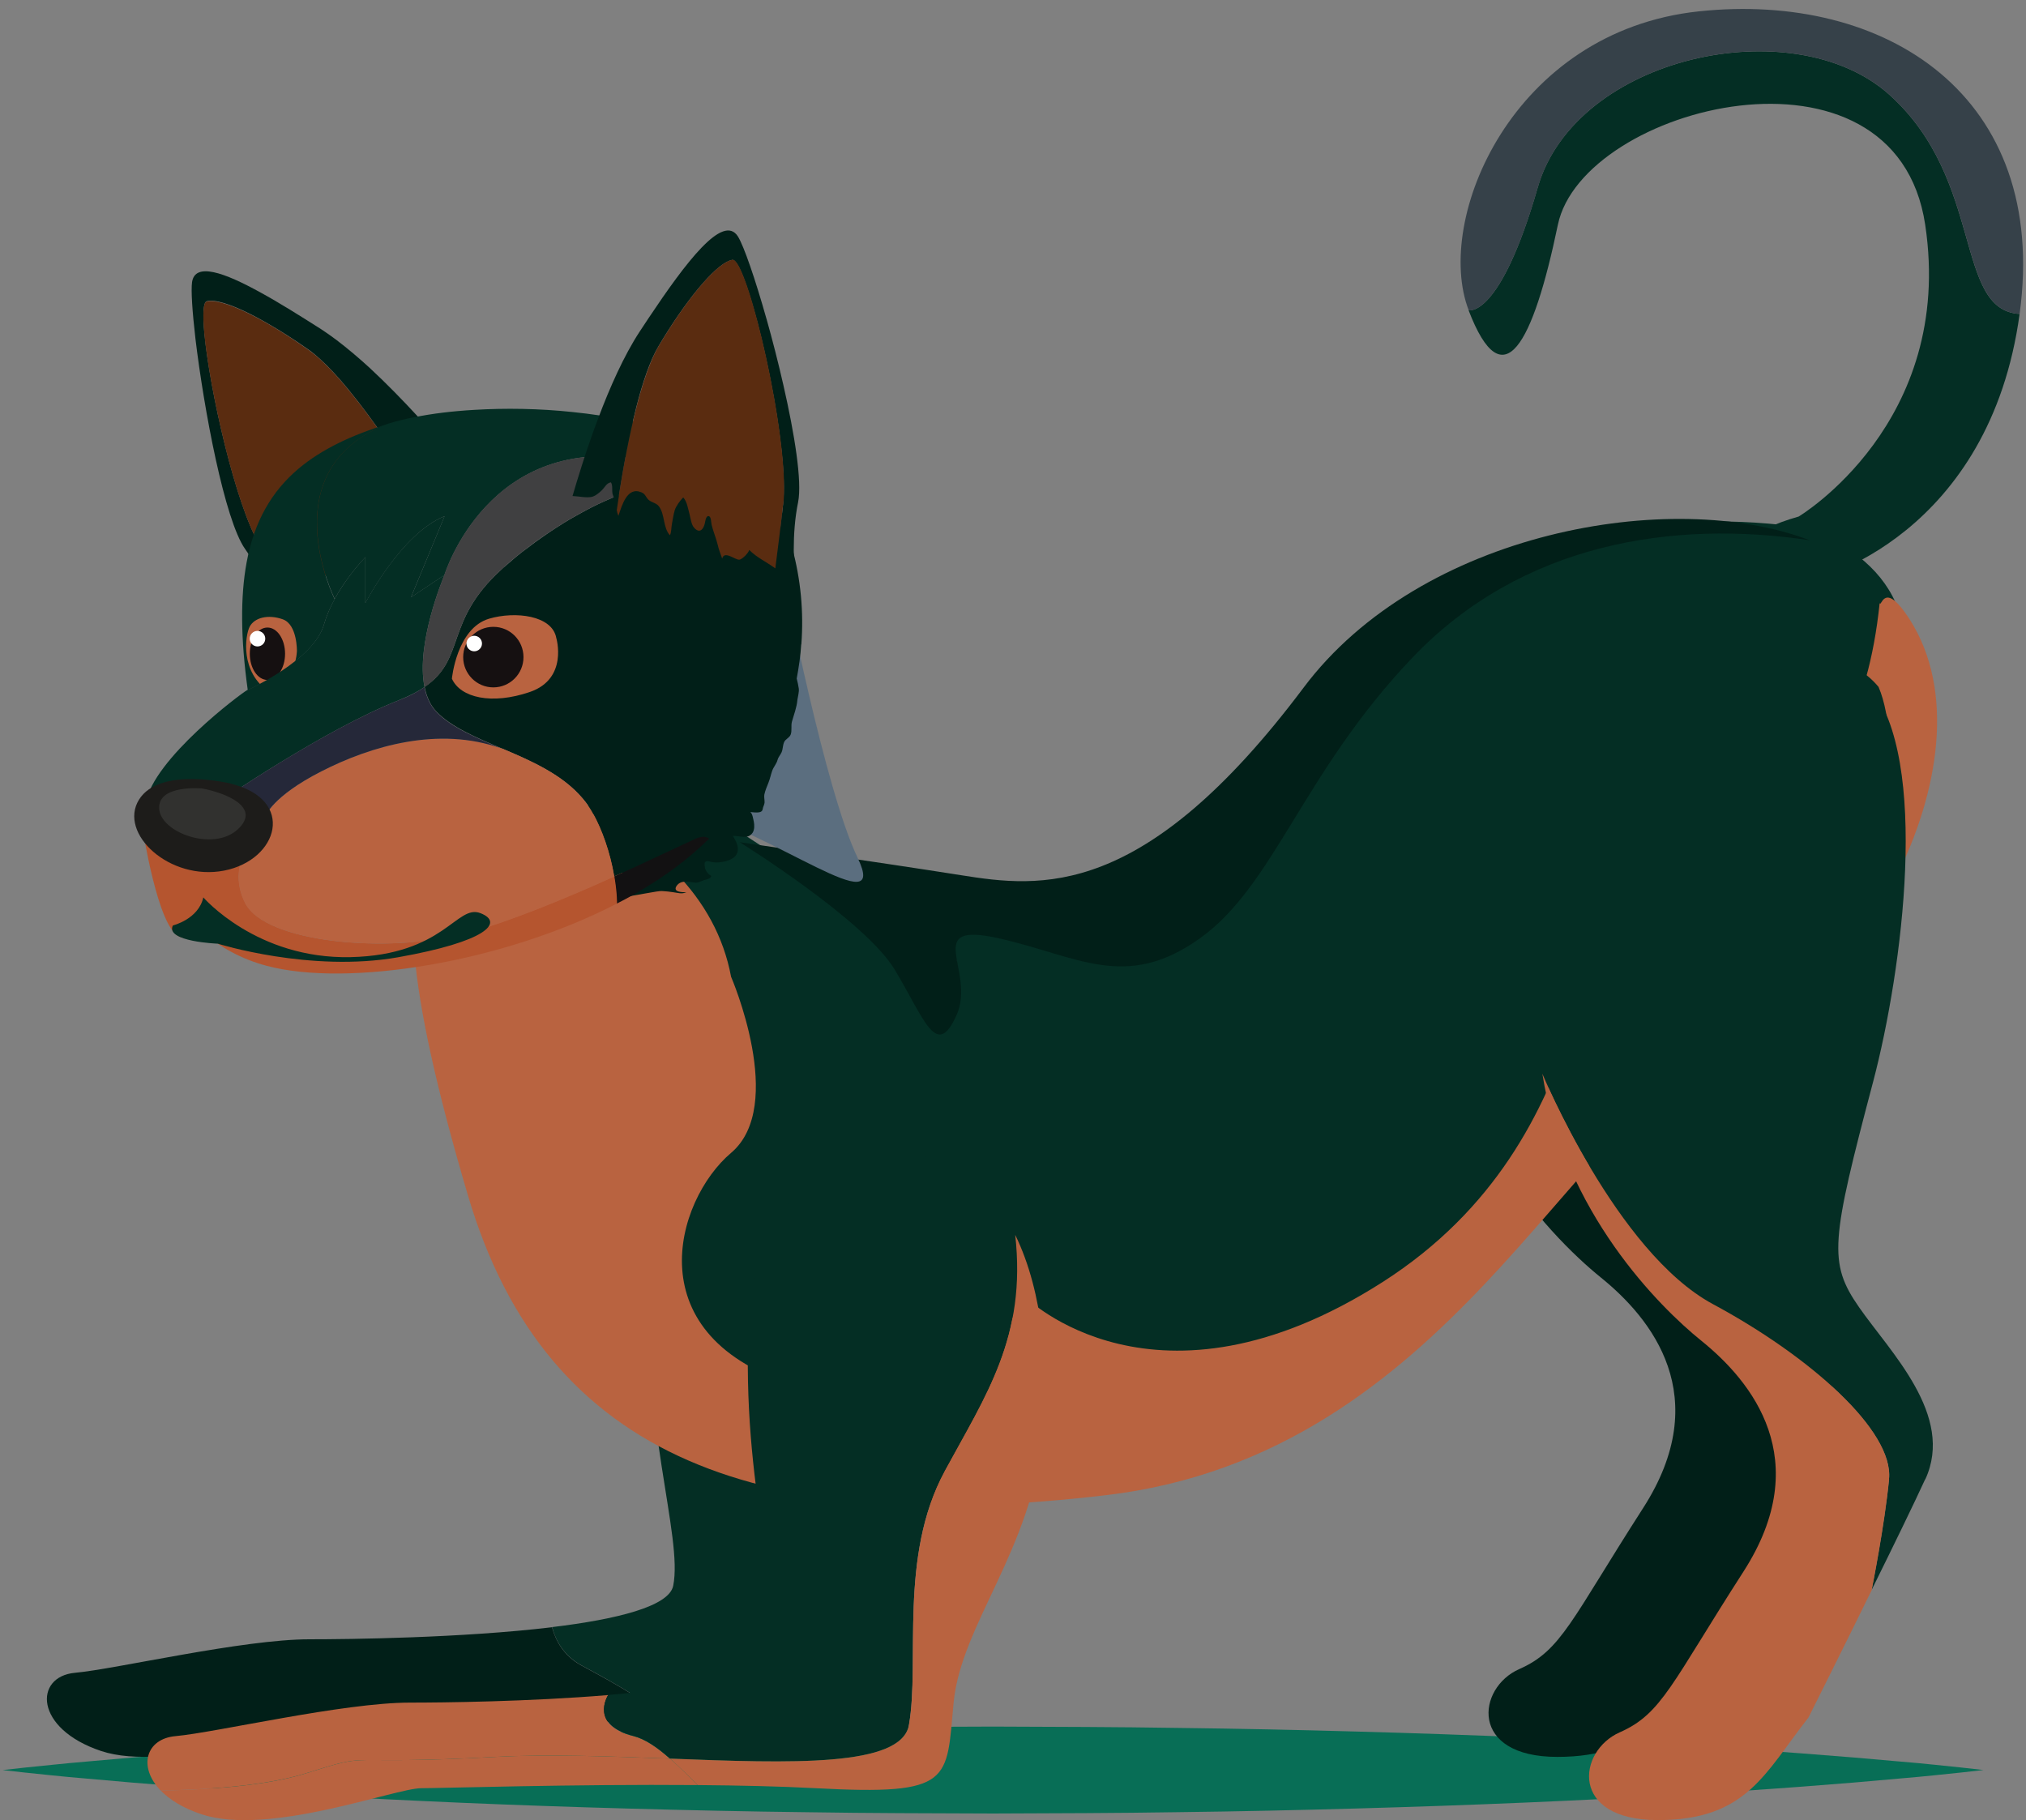 <svg width="197" height="177" viewBox="0 0 197 177" fill="none" xmlns="http://www.w3.org/2000/svg">
<rect x="0" y="0" width="197" height="177" fill="#808080" stroke="none"/>
<path d="M61.205 168.384C49.916 168.69 39.385 169.156 30.358 169.682C21.332 170.207 13.81 170.802 8.538 171.292C5.909 171.51 3.835 171.758 2.42 171.888C1.004 172.047 0.258 172.13 0.258 172.13C0.258 172.13 1.004 172.213 2.42 172.372C3.835 172.508 5.896 172.755 8.538 172.968C13.81 173.457 21.332 174.053 30.358 174.578C39.385 175.109 49.916 175.57 61.205 175.876C66.843 176.03 72.684 176.165 78.6 176.23C84.529 176.325 90.547 176.331 96.564 176.354C102.582 176.331 108.6 176.319 114.529 176.224C120.458 176.154 126.286 176.024 131.924 175.865C143.213 175.552 153.744 175.092 162.771 174.567C171.797 174.042 179.319 173.452 184.591 172.962C187.22 172.749 189.293 172.502 190.709 172.366C192.125 172.207 192.871 172.124 192.871 172.124C192.871 172.124 192.113 172.041 190.709 171.882C189.293 171.746 187.233 171.499 184.591 171.286C179.319 170.802 171.797 170.207 162.771 169.682C153.744 169.151 143.213 168.69 131.924 168.384C126.286 168.224 120.445 168.1 114.529 168.03C108.6 167.935 102.582 167.923 96.564 167.9C90.547 167.923 84.529 167.929 78.6 168.024C72.671 168.089 66.843 168.224 61.205 168.378L61.205 168.384Z" fill="#086E56"/>
<path d="M91.646 133.348C90.563 144.57 83.684 151.81 82.962 159.412C82.24 167.013 82.962 168.456 69.564 167.735C68.312 167.667 66.981 167.611 65.594 167.565C62.211 164.949 58.184 162.84 56.527 161.938C54.858 161.024 54.046 159.592 53.685 158.227C59.955 157.472 65.053 156.22 65.459 154.212C66.429 149.386 62.278 138.525 63.045 122.352C63.812 106.191 76.567 105.943 76.567 105.943C90.078 105.695 92.729 122.104 91.646 133.326V133.348Z" fill="#042E24"/>
<path d="M158.823 60.956C158.823 60.956 141.646 70.858 139.921 89.219C138.195 107.579 150.725 120.244 155.654 124.225C160.582 128.206 166.751 135.807 159.759 146.668C152.778 157.529 151.83 160.506 147.725 162.31C143.62 164.115 142.797 170.848 151.424 170.848C160.052 170.848 161.811 166.291 166.074 160.867C166.074 160.867 174.555 143.928 177.442 137.702C180.318 131.465 174.014 125.319 171.003 120.977C167.991 116.635 168.285 114.537 172.39 98.974C176.495 83.41 180.194 47.93 158.823 60.968V60.956Z" fill="#011F18"/>
<path d="M65.594 167.566C52.151 167.137 33.486 167.735 31.185 167.735C28.648 167.735 16.343 172.438 9.825 170.273C3.306 168.096 3.306 163.032 7.287 162.671C11.268 162.31 23.572 159.412 30.091 159.412C33.88 159.412 44.921 159.288 53.673 158.239C54.045 159.604 54.846 161.036 56.515 161.949C58.173 162.852 62.199 164.949 65.582 167.577L65.594 167.566Z" fill="#011F18"/>
<path d="M196.379 30.529C193.48 51.776 177.071 56.603 174.895 56.603C172.718 56.603 164.993 53.039 174.895 50.231C174.895 50.231 190.097 41.164 187.199 21.856C184.3 2.548 153.895 10.274 151.482 21.856C149.068 33.438 146.17 38.965 142.798 30.168C142.798 30.168 145.843 31.025 149.519 18.236C153.207 5.447 174.387 0.868 183.691 9.191C192.996 17.514 189.973 30.157 196.379 30.529Z" fill="#042E24"/>
<path d="M196.379 30.529C189.984 30.156 192.995 17.514 183.691 9.191C174.387 0.868 153.207 5.447 149.53 18.236C145.842 31.025 142.809 30.168 142.809 30.168C139.414 21.371 147.027 3.033 165.184 1.105C183.341 -0.824 199.266 9.292 196.379 30.529Z" fill="#364149"/>
<path d="M184.571 59.287C182.259 81.448 167.09 81.301 159.838 84.482C152.587 87.662 156.229 111.707 134.147 125.826C112.065 139.946 99.4 127.27 99.4 127.27C99.4 127.27 93.243 140.668 77.318 135.954C61.394 131.251 65.375 117.853 70.8 113.263C76.224 108.684 70.8 96.132 70.8 96.132C69.356 88.373 63.21 82.553 54.74 79.136C58.992 77.287 64.586 77.591 71.657 80.726C71.657 80.726 83.826 88.294 86.724 93.109C89.623 97.936 90.773 101.917 92.735 97.564C94.686 93.222 89.262 88.373 96.863 90.076C104.464 91.779 109.167 95.252 116.407 90.076C123.648 84.899 126.4 73.971 137.046 62.806C147.681 51.641 162.365 49.351 175.751 51.37C180.093 53.039 183.296 55.689 184.582 59.264L184.571 59.287Z" fill="#042E24"/>
<path d="M166.531 103.485C152.817 108.413 140.941 141.446 107.581 145.393C74.233 149.329 53.166 142.145 45.519 116.308C32.922 73.722 45.271 82.203 55.026 77.985C63.485 81.391 69.642 87.211 71.086 94.981C71.086 94.981 76.511 107.522 71.086 112.112C65.662 116.702 61.669 130.1 77.605 134.803C93.529 139.506 99.687 126.119 99.687 126.119C99.687 126.119 112.352 138.784 134.434 124.676C156.516 110.556 152.873 86.523 160.125 83.331C167.376 80.151 180.459 80.805 182.771 58.644C182.94 59.117 183.143 56.614 185.274 59.614C194.861 73.147 180.244 98.556 166.542 103.485H166.531Z" fill="#B96340"/>
<path d="M176.02 52.543C162.633 50.524 147.949 52.813 137.314 63.978C126.668 75.144 123.916 86.072 116.675 91.248C109.435 96.425 104.732 92.951 97.131 91.248C89.53 89.545 94.954 94.395 93.003 98.737C91.052 103.079 89.891 99.098 86.992 94.282C84.094 89.466 71.925 81.899 71.925 81.899C71.925 81.899 85.639 83.873 93.409 85.102C101.18 86.342 111.228 87.572 126.758 66.866C138.137 51.686 162.542 47.377 176.008 52.554L176.02 52.543Z" fill="#011F18"/>
<path d="M65.144 171.017C59.37 170.802 53.37 170.566 48.205 170.848C32.529 171.705 36.612 170.272 29.732 172.449C25.773 173.69 19.898 174.05 15.623 174.118C13.39 171.806 14.191 169.088 17.067 168.829C21.048 168.468 33.352 165.569 39.871 165.569C43.062 165.569 51.374 165.479 59.133 164.836C59.032 164.994 57.363 167.78 61.592 168.829C62.742 169.122 63.926 169.934 65.144 171.028V171.017Z" fill="#B96340"/>
<path d="M187.197 143.848C186.058 146.329 184.028 150.491 181.986 154.619C182.054 154.258 183.227 148.405 183.678 143.848C184.152 139.145 175.964 131.905 166.558 126.83C157.141 121.766 149.968 104.421 149.968 104.421C149.968 104.421 149.968 104.421 149.968 104.41C149.517 101.579 149.393 98.568 149.687 95.376C149.687 95.376 151.006 112.169 163.671 116.612C176.336 121.056 186.396 77.444 181.817 66.764C187.67 73.835 184.997 94.293 182.155 105.12C178.039 120.684 177.746 122.781 180.768 127.123C183.779 131.465 190.084 137.623 187.208 143.86L187.197 143.848Z" fill="#042E24"/>
<path d="M91.856 143.081C87.368 151.37 89.465 161.577 88.383 167.735C87.65 171.862 76.89 171.468 65.15 171.016C63.921 169.934 62.748 169.11 61.598 168.817C57.38 167.757 59.038 164.983 59.139 164.825C67.237 164.137 74.736 162.829 75.221 160.37C76.191 155.543 72.041 144.683 72.808 128.51C73.575 112.349 86.33 112.101 86.33 112.101C92.488 111.988 96.39 115.338 98.713 120.074C99.818 130.01 95.894 135.615 91.856 143.07V143.081Z" fill="#042E24"/>
<path d="M101.411 139.506C100.328 150.728 93.449 157.968 92.727 165.57C92.005 173.171 92.727 174.614 79.329 173.893C75.923 173.712 71.942 173.622 67.837 173.588C66.912 172.663 66.021 171.784 65.153 171.017C76.893 171.468 87.652 171.863 88.385 167.735C89.468 161.577 87.37 151.371 91.859 143.081C95.896 135.627 99.821 130.033 98.716 120.086C101.49 125.747 102.009 133.383 101.411 139.495V139.506Z" fill="#B96340"/>
<path d="M67.836 173.588C55.814 173.487 42.855 173.893 40.961 173.893C38.423 173.893 26.119 178.595 19.601 176.43C17.796 175.832 16.488 175.009 15.631 174.118C19.905 174.051 25.781 173.701 29.739 172.449C36.619 170.272 32.536 171.705 48.212 170.848C53.378 170.566 59.377 170.802 65.152 171.017C66.02 171.772 66.911 172.663 67.836 173.588Z" fill="#B96340"/>
<path d="M183.691 143.848C183.24 148.404 182.067 154.258 181.999 154.618V154.63C178.932 160.878 175.853 167.013 175.853 167.013C171.59 172.438 169.842 176.994 161.203 176.994C152.575 176.994 153.387 170.272 157.504 168.456C161.609 166.652 162.545 163.675 169.537 152.814C176.518 141.953 170.36 134.352 165.421 130.371C161.349 127.089 152.09 117.864 149.97 104.398C149.97 104.398 149.97 104.398 149.97 104.409C149.97 104.409 157.154 121.755 166.56 126.819C175.977 131.882 184.153 139.123 183.68 143.837L183.691 143.848Z" fill="#B96340"/>
<path d="M164.063 117.954C151.071 113.398 149.717 96.177 149.717 96.177C151.488 77.343 169.104 67.181 169.104 67.181C175.769 63.121 180.055 63.651 182.671 66.809C182.671 66.809 182.671 66.809 182.671 66.82C187.363 77.771 177.055 122.499 164.052 117.954H164.063Z" fill="#042E24"/>
<path d="M76.262 56.457C76.262 56.457 80.232 76.87 83.39 83.411C86.547 89.952 75.326 80.975 65.977 78.448C56.627 75.922 68.796 43.78 76.262 56.457Z" fill="#5B6E7F"/>
<path d="M43.634 43.95C43.081 44.209 42.529 44.649 41.976 44.773C41.626 44.863 41.074 44.706 40.769 44.581C40.408 44.435 40.093 44.142 39.664 44.243C39.619 44.604 39.901 44.965 39.968 45.292C40.025 45.585 40.014 45.89 40.092 46.172C40.138 46.431 40.228 46.69 40.273 46.961C38.965 44.863 36.427 40.973 33.867 37.86C32.942 36.732 31.995 35.706 31.127 34.916C30.754 34.578 30.405 34.285 30.055 34.037C27.98 32.571 25.995 31.375 24.326 30.529C22.386 29.559 20.864 29.086 20.108 29.289C19.759 29.379 19.702 30.574 19.871 32.401C20.379 37.86 22.871 48.98 25.262 53.051C26.243 54.72 27.371 56.604 28.476 58.408C28.454 58.431 28.442 58.453 28.431 58.476C28.048 59.164 27.777 59.908 27.484 60.664C27.45 60.743 27.427 60.81 27.394 60.889C26.841 59.119 25.691 56.006 23.841 53.401C21.845 50.593 19.826 39.788 19.003 32.931C18.698 30.281 18.563 28.24 18.676 27.428C18.969 25.499 21.766 26.469 25.352 28.454C27.168 29.447 29.175 30.71 31.183 31.984C31.679 32.311 32.187 32.661 32.694 33.044C33.766 33.856 34.859 34.781 35.92 35.751C39.303 38.886 42.393 42.439 43.656 43.95H43.634Z" fill="#011F18"/>
<path d="M25.262 53.051C26.243 54.72 27.371 56.603 28.476 58.419C28.984 57.506 29.672 56.761 30.067 55.746C30.213 55.961 31.07 56.322 31.341 56.22C31.713 56.085 32.3 54.776 32.807 55.465C32.762 54.991 32.762 54.551 32.66 54.089C32.525 53.412 32.536 52.724 32.401 52.047C32.367 51.844 32.063 51.235 32.367 51.123C32.593 51.055 32.841 51.495 32.965 51.653C33.326 52.126 33.856 52.374 34.093 51.574C34.206 51.213 34.014 50.592 33.957 50.209C33.879 49.679 33.687 49.036 33.856 48.495C34.239 48.641 34.837 48.98 35.108 49.284C35.412 49.634 35.66 50.051 35.931 50.423C36.111 50.671 36.315 51.168 36.54 51.314C36.867 50.367 36.145 49.273 36.371 48.337C36.472 47.863 36.991 47.649 37.093 47.175C37.172 46.837 37.127 46.657 37.386 46.386C38.423 45.281 39.642 46.803 40.363 47.57C40.363 47.378 40.329 47.175 40.284 46.995C38.288 43.814 33.506 36.518 30.055 34.07C25.589 30.901 21.518 28.95 20.097 29.322C18.698 29.695 22.082 47.649 25.262 53.074V53.051Z" fill="#5A2C10"/>
<path d="M32.55 58.25C32.121 59.028 31.749 59.863 31.501 60.731C30.509 64.239 24.092 67.114 24.092 67.114C23.392 62.084 23.37 58.013 23.979 54.697C24.723 50.694 26.415 47.784 29.031 45.574C31.276 43.69 34.174 42.314 37.727 41.221C26.234 45.63 32.539 58.261 32.539 58.261L32.55 58.25Z" fill="#042E24"/>
<path d="M77.908 62.66C77.841 63.776 77.671 64.893 77.469 65.987C77.559 66.302 77.615 66.641 77.671 66.956C77.717 67.272 77.581 67.723 77.536 68.05C77.48 68.772 77.198 69.483 77.006 70.171C76.893 70.577 77.029 71.05 76.882 71.434C76.769 71.738 76.397 71.862 76.262 72.133C76.104 72.449 76.138 72.832 76.002 73.148C75.889 73.407 75.675 73.622 75.608 73.892C75.506 74.287 75.202 74.592 75.078 74.975C74.942 75.358 74.874 75.742 74.717 76.125C74.57 76.486 74.401 76.892 74.322 77.264C74.277 77.501 74.356 77.794 74.344 78.043C74.322 78.223 74.254 78.358 74.198 78.516C74.141 78.764 74.153 78.922 73.814 78.99C73.578 79.035 73.194 78.99 72.957 78.967C73.172 79.114 73.239 79.655 73.296 79.892C73.363 80.219 73.375 80.682 73.183 80.975C72.709 81.674 71.942 81.246 71.254 81.291C71.739 81.99 72.112 83.016 71.119 83.535C70.578 83.817 69.721 83.963 69.134 83.806C68.931 83.76 68.683 83.659 68.548 83.851C68.491 83.952 68.525 84.302 68.548 84.415C68.593 84.64 68.762 84.854 68.942 85.035C69.089 85.159 69.224 85.125 69.1 85.305C68.999 85.475 68.649 85.531 68.457 85.588C68.119 85.712 67.871 85.881 67.499 85.824C66.867 85.723 66.191 85.588 65.796 86.14C65.39 86.727 66.269 86.783 66.732 86.76C66.303 86.975 65.909 86.817 65.435 86.76C65.108 86.715 64.803 86.67 64.51 86.659C64.273 86.636 64.048 86.659 63.788 86.704C63.067 86.839 62.356 86.941 61.634 87.076C61.262 87.132 60.845 87.313 60.45 87.324L60.698 85.26C60.586 85.193 60.552 85.024 60.54 84.854C60.281 84.978 60.01 85.103 59.728 85.215C59.322 82.824 58.522 80.636 57.664 79.103C57.383 78.584 57.056 78.11 56.683 77.682C54.71 75.325 51.653 73.983 48.744 72.764C46.274 71.704 43.906 70.712 42.462 69.223C41.842 68.592 41.481 67.746 41.289 66.799C45.349 64.035 43.184 60.438 48.755 55.385C48.879 55.25 49.014 55.148 49.15 55.036C49.488 54.742 49.838 54.438 50.199 54.133C50.582 53.818 50.965 53.525 51.383 53.22C51.789 52.904 52.206 52.6 52.646 52.295C53.086 51.98 53.526 51.686 53.988 51.382C54.552 51.021 55.116 50.66 55.702 50.333C56.289 49.995 56.898 49.667 57.495 49.352C57.901 49.137 58.319 48.957 58.725 48.765C59.345 48.483 59.977 48.213 60.608 47.987C61.037 47.829 61.465 47.683 61.894 47.559C62.108 47.491 62.322 47.423 62.525 47.367C62.954 47.243 63.382 47.153 63.811 47.062C68.886 46.014 73.893 47.198 77.017 53.231C77.874 56.367 78.156 59.536 77.92 62.66H77.908Z" fill="#011F18"/>
<path d="M68.957 81.55C68.19 82.294 67.389 83.016 66.521 83.704C65.461 84.55 64.311 85.362 63.081 86.117C62.078 86.749 61.04 87.335 59.957 87.877C59.957 86.974 59.844 86.095 59.698 85.238C61.187 84.572 62.574 83.929 63.769 83.365C65.596 82.52 66.983 81.854 67.604 81.572C68.179 81.313 68.641 81.324 68.934 81.538L68.957 81.55Z" fill="#121112"/>
<path d="M28.871 63.336C28.871 63.336 28.927 60.731 27.495 60.224C26.063 59.716 24.743 60.066 24.281 60.934C23.83 61.802 23.322 65.411 26.198 67.284C26.198 67.284 28.679 66.302 28.871 63.336Z" fill="#B96340"/>
<path d="M27.719 63.573C27.719 64.983 26.952 66.122 26.005 66.122C25.057 66.122 24.29 64.983 24.29 63.573C24.29 62.163 25.057 61.024 26.005 61.024C26.952 61.024 27.719 62.163 27.719 63.573Z" fill="url(#paint0_radial_4331_58787)"/>
<path d="M24.282 62.107C24.282 61.69 24.62 61.351 25.037 61.351C25.455 61.351 25.793 61.69 25.793 62.107C25.793 62.524 25.455 62.863 25.037 62.863C24.62 62.863 24.282 62.524 24.282 62.107Z" fill="white"/>
<path d="M59.966 87.877C48.88 93.606 33.79 96.019 25.941 93.922C23.448 93.268 21.373 92.084 19.693 90.629C19.005 91.181 18.148 91.441 17.358 91.035C15.317 89.997 13.874 80.614 13.874 80.614C13.783 80.197 13.716 79.791 13.671 79.396C14.009 79.34 14.347 79.272 14.674 79.204C15.058 79.136 15.43 79.069 15.802 79.013C16.14 78.945 16.479 78.877 16.817 78.832C18.294 78.561 19.648 78.336 20.787 78.133C22.118 78.821 23.55 79.768 25.05 81.009C25.05 81.009 21.903 84.009 23.866 87.832C25.805 91.644 37.625 92.783 45.328 90.764C49.545 89.647 55.151 87.313 59.741 85.238C59.887 86.095 59.989 86.975 60 87.877H59.966Z" fill="#B5552F"/>
<path d="M59.708 85.238C55.117 87.302 49.512 89.648 45.294 90.764C37.592 92.794 25.772 91.655 23.833 87.832C21.881 84.009 25.028 81.009 25.028 81.009C24.126 80.264 23.257 79.633 22.423 79.091L25.806 79.385C25.806 79.385 26.438 77.456 31.265 74.998C36.08 72.539 42.689 70.588 48.745 72.765C48.791 72.776 48.836 72.799 48.881 72.81C52.275 74.253 55.884 75.855 57.655 79.103C58.512 80.648 59.313 82.836 59.719 85.227L59.708 85.238Z" fill="#B96340"/>
<path d="M17.652 78.685C17.37 78.731 17.077 78.787 16.784 78.843C16.446 78.888 16.107 78.956 15.769 79.024C15.397 79.08 15.025 79.148 14.641 79.215C14.314 79.272 13.976 79.34 13.649 79.396C13.536 78.494 13.908 78.798 14.088 78.381L17.652 78.697V78.685Z" fill="white"/>
<path d="M13.66 79.385C13.999 79.328 14.337 79.26 14.664 79.204C14.337 79.272 13.999 79.339 13.66 79.396V79.385Z" fill="#31312F"/>
<path d="M14.664 79.204C14.337 79.272 13.999 79.339 13.66 79.396C13.999 79.328 14.337 79.26 14.664 79.204Z" fill="#9E683F"/>
<path d="M16.804 89.997C16.804 89.997 19.297 89.399 19.77 87.268C19.77 87.268 24.958 93.279 34.093 93.076C43.228 92.862 44.39 87.888 46.724 88.802C49.059 89.715 47.254 91.576 38.717 93.087C30.18 94.598 21.18 91.768 21.18 91.768C21.18 91.768 16.06 91.576 16.804 90.008V89.997Z" fill="#042E24"/>
<path d="M43.941 65.998C43.941 65.998 44.403 61.103 47.55 60.167C50.099 59.412 53.696 59.84 54.091 62.039C54.091 62.039 55.275 65.987 51.542 67.284C47.809 68.569 44.764 67.847 43.941 65.998Z" fill="#B96340"/>
<path d="M45.038 63.9C45.038 65.524 46.346 66.844 47.97 66.844C49.594 66.844 50.902 65.524 50.902 63.9C50.902 62.276 49.594 60.956 47.97 60.956C46.346 60.956 45.038 62.276 45.038 63.9Z" fill="url(#paint1_radial_4331_58787)"/>
<path d="M45.356 62.581C45.356 62.163 45.694 61.825 46.112 61.825C46.529 61.825 46.867 62.163 46.867 62.581C46.867 62.998 46.529 63.336 46.112 63.336C45.694 63.336 45.356 62.998 45.356 62.581Z" fill="white"/>
<path d="M43.219 55.915C43.084 56.254 40.422 62.603 41.279 66.81C40.637 67.25 39.825 67.667 38.821 68.073C31.4 71.005 21.182 78.065 21.182 78.065C21.047 78.088 20.912 78.121 20.765 78.133C19.84 78.291 18.803 78.471 17.652 78.674L14.088 78.358C14.111 78.302 14.134 78.223 14.156 78.121C14.9 73.791 23.483 67.396 24.058 67.092C24.058 67.092 24.066 67.092 24.081 67.092C24.081 67.092 30.498 64.227 31.502 60.72C32.517 57.212 35.528 54.179 35.528 54.179V58.633C35.528 58.633 39.013 51.867 43.23 50.197L39.96 58.081L43.23 55.904L43.219 55.915Z" fill="#042E24"/>
<path d="M48.867 72.821C48.867 72.821 48.777 72.787 48.732 72.776C42.676 70.6 36.078 72.539 31.251 75.009C26.424 77.468 25.793 79.396 25.793 79.396L22.409 79.103C21.834 78.731 21.293 78.415 20.752 78.144C20.898 78.122 21.033 78.088 21.169 78.077C21.169 78.077 31.387 71.006 38.807 68.085C39.822 67.69 40.634 67.261 41.266 66.822C41.458 67.769 41.83 68.615 42.45 69.246C43.916 70.769 46.33 71.75 48.856 72.833L48.867 72.821Z" fill="#252839"/>
<path d="M20.764 78.144C21.305 78.415 21.847 78.742 22.422 79.103L17.651 78.685C18.79 78.482 19.839 78.302 20.764 78.144Z" fill="#35393F"/>
<path d="M22.464 76.204C22.464 76.204 15.528 74.49 13.51 77.772C11.491 81.043 16.487 85.689 21.788 84.663C27.088 83.625 28.791 77.761 22.464 76.216V76.204Z" fill="#1D1C1A"/>
<path d="M19.67 76.678C19.67 76.678 15.396 76.261 15.475 78.595C15.542 80.93 20.696 82.858 23.11 80.659C25.512 78.449 21.768 77.073 19.681 76.678H19.67Z" fill="#31312F"/>
<path d="M74.165 47.141C70.082 46.183 65.954 45.416 62.616 44.773C47.515 41.841 43.218 55.916 43.218 55.916L39.959 58.092L43.229 50.198C39.023 51.878 35.538 58.633 35.538 58.633V54.179C35.538 54.179 33.824 55.893 32.549 58.239C32.549 58.239 26.245 45.619 37.737 41.198C38.504 40.972 39.35 40.747 40.263 40.578C42.023 40.217 44.008 39.98 46.139 39.856C49.139 39.675 52.421 39.721 55.691 40.07C62.672 40.781 69.574 42.799 73.601 46.566C73.804 46.758 73.995 46.95 74.176 47.141H74.165Z" fill="#042E24"/>
<path d="M77.008 53.231C73.884 47.186 68.876 46.013 63.801 47.062C63.373 47.152 62.944 47.243 62.516 47.367C62.301 47.434 62.087 47.491 61.873 47.558C61.456 47.694 61.016 47.829 60.587 47.998C59.944 48.224 59.313 48.495 58.704 48.765C58.287 48.968 57.869 49.137 57.475 49.352C56.866 49.667 56.268 49.994 55.681 50.333C55.095 50.66 54.531 51.021 53.967 51.382C53.505 51.686 53.054 51.979 52.625 52.284C52.174 52.6 51.768 52.893 51.351 53.22C50.945 53.524 50.561 53.829 50.178 54.133C49.817 54.438 49.456 54.742 49.129 55.036L48.734 55.397C43.174 60.449 45.34 64.047 41.28 66.81C40.422 62.592 43.084 56.242 43.208 55.904C43.208 55.904 47.505 41.829 62.606 44.761C65.944 45.416 70.072 46.182 74.154 47.13C74.583 47.592 74.978 48.077 75.316 48.585C76.275 49.994 76.591 51.664 76.996 53.231H77.008Z" fill="#404041"/>
<path d="M74.528 30.991C75.103 33.033 75.678 35.266 76.174 37.454C77.268 42.235 78.001 46.814 77.607 48.822C76.964 51.957 77.189 55.273 77.392 57.111C77.336 57.054 77.291 56.998 77.223 56.942C76.659 56.367 76.107 55.791 75.464 55.329C75.441 55.318 75.43 55.295 75.396 55.284C75.656 53.186 75.938 50.998 76.141 49.081C76.445 46.397 75.836 41.547 74.923 36.935C74.539 34.995 74.111 33.1 73.671 31.42C72.723 27.811 71.754 25.183 71.201 25.273C69.825 25.499 67.107 28.634 64.445 32.976C64.31 33.202 64.175 33.427 64.039 33.653C63.194 35.063 62.472 37.239 61.874 39.585C60.938 43.262 60.284 47.367 59.957 49.634C59.901 49.363 59.867 49.104 59.81 48.833C59.765 48.551 59.63 48.269 59.551 47.987C59.495 47.649 59.596 47.22 59.404 46.904C58.976 46.972 58.818 47.378 58.536 47.66C58.299 47.897 57.87 48.258 57.51 48.325C56.968 48.427 56.269 48.258 55.671 48.235C56.089 46.803 56.968 43.848 58.175 40.657C59.28 37.713 60.667 34.578 62.201 32.243C62.483 31.803 62.776 31.375 63.058 30.946C66.667 25.544 70.299 20.706 71.754 22.995C72.329 23.92 73.434 27.123 74.528 31.003V30.991Z" fill="#011F18"/>
<path d="M76.144 49.07C75.93 50.987 75.659 53.175 75.388 55.273C74.554 54.652 73.618 54.246 72.851 53.479C72.806 53.739 72.174 54.415 71.87 54.427C71.475 54.449 70.415 53.502 70.223 54.325C70.076 53.874 69.896 53.479 69.795 53.006C69.637 52.329 69.355 51.709 69.197 51.043C69.141 50.84 69.174 50.164 68.859 50.186C68.622 50.22 68.577 50.716 68.531 50.908C68.396 51.483 68.013 51.934 67.471 51.291C67.223 51.01 67.144 50.367 67.043 49.983C66.896 49.464 66.817 48.799 66.434 48.37C66.141 48.664 65.735 49.205 65.611 49.611C65.475 50.051 65.419 50.536 65.329 50.987C65.272 51.291 65.283 51.822 65.137 52.047C64.46 51.314 64.663 50.028 64.077 49.25C63.795 48.855 63.231 48.867 62.949 48.483C62.746 48.212 62.712 48.021 62.362 47.874C60.975 47.288 60.468 49.171 60.13 50.164C60.05 49.983 60.005 49.791 59.972 49.611C60.502 45.901 61.911 37.284 64.054 33.642C66.851 28.939 69.772 25.488 71.227 25.262C72.659 25.025 76.855 42.81 76.167 49.058L76.144 49.07Z" fill="#5A2C10"/>
<defs>
<radialGradient id="paint0_radial_4331_58787" cx="0" cy="0" r="1" gradientUnits="userSpaceOnUse" gradientTransform="translate(5.642 63.215) scale(1.746 2.483)">
<stop offset="0.57" stop-color="#151011"/>
<stop offset="0.8" stop-color="#151011"/>
<stop offset="1" stop-color="#151011"/>
</radialGradient>
<radialGradient id="paint1_radial_4331_58787" cx="0" cy="0" r="1" gradientUnits="userSpaceOnUse" gradientTransform="translate(67.695 63.9) scale(2.944 2.944)">
<stop offset="0.57" stop-color="#151011"/>
<stop offset="0.8" stop-color="#151011"/>
<stop offset="1" stop-color="#151011"/>
</radialGradient>
</defs>
</svg>
